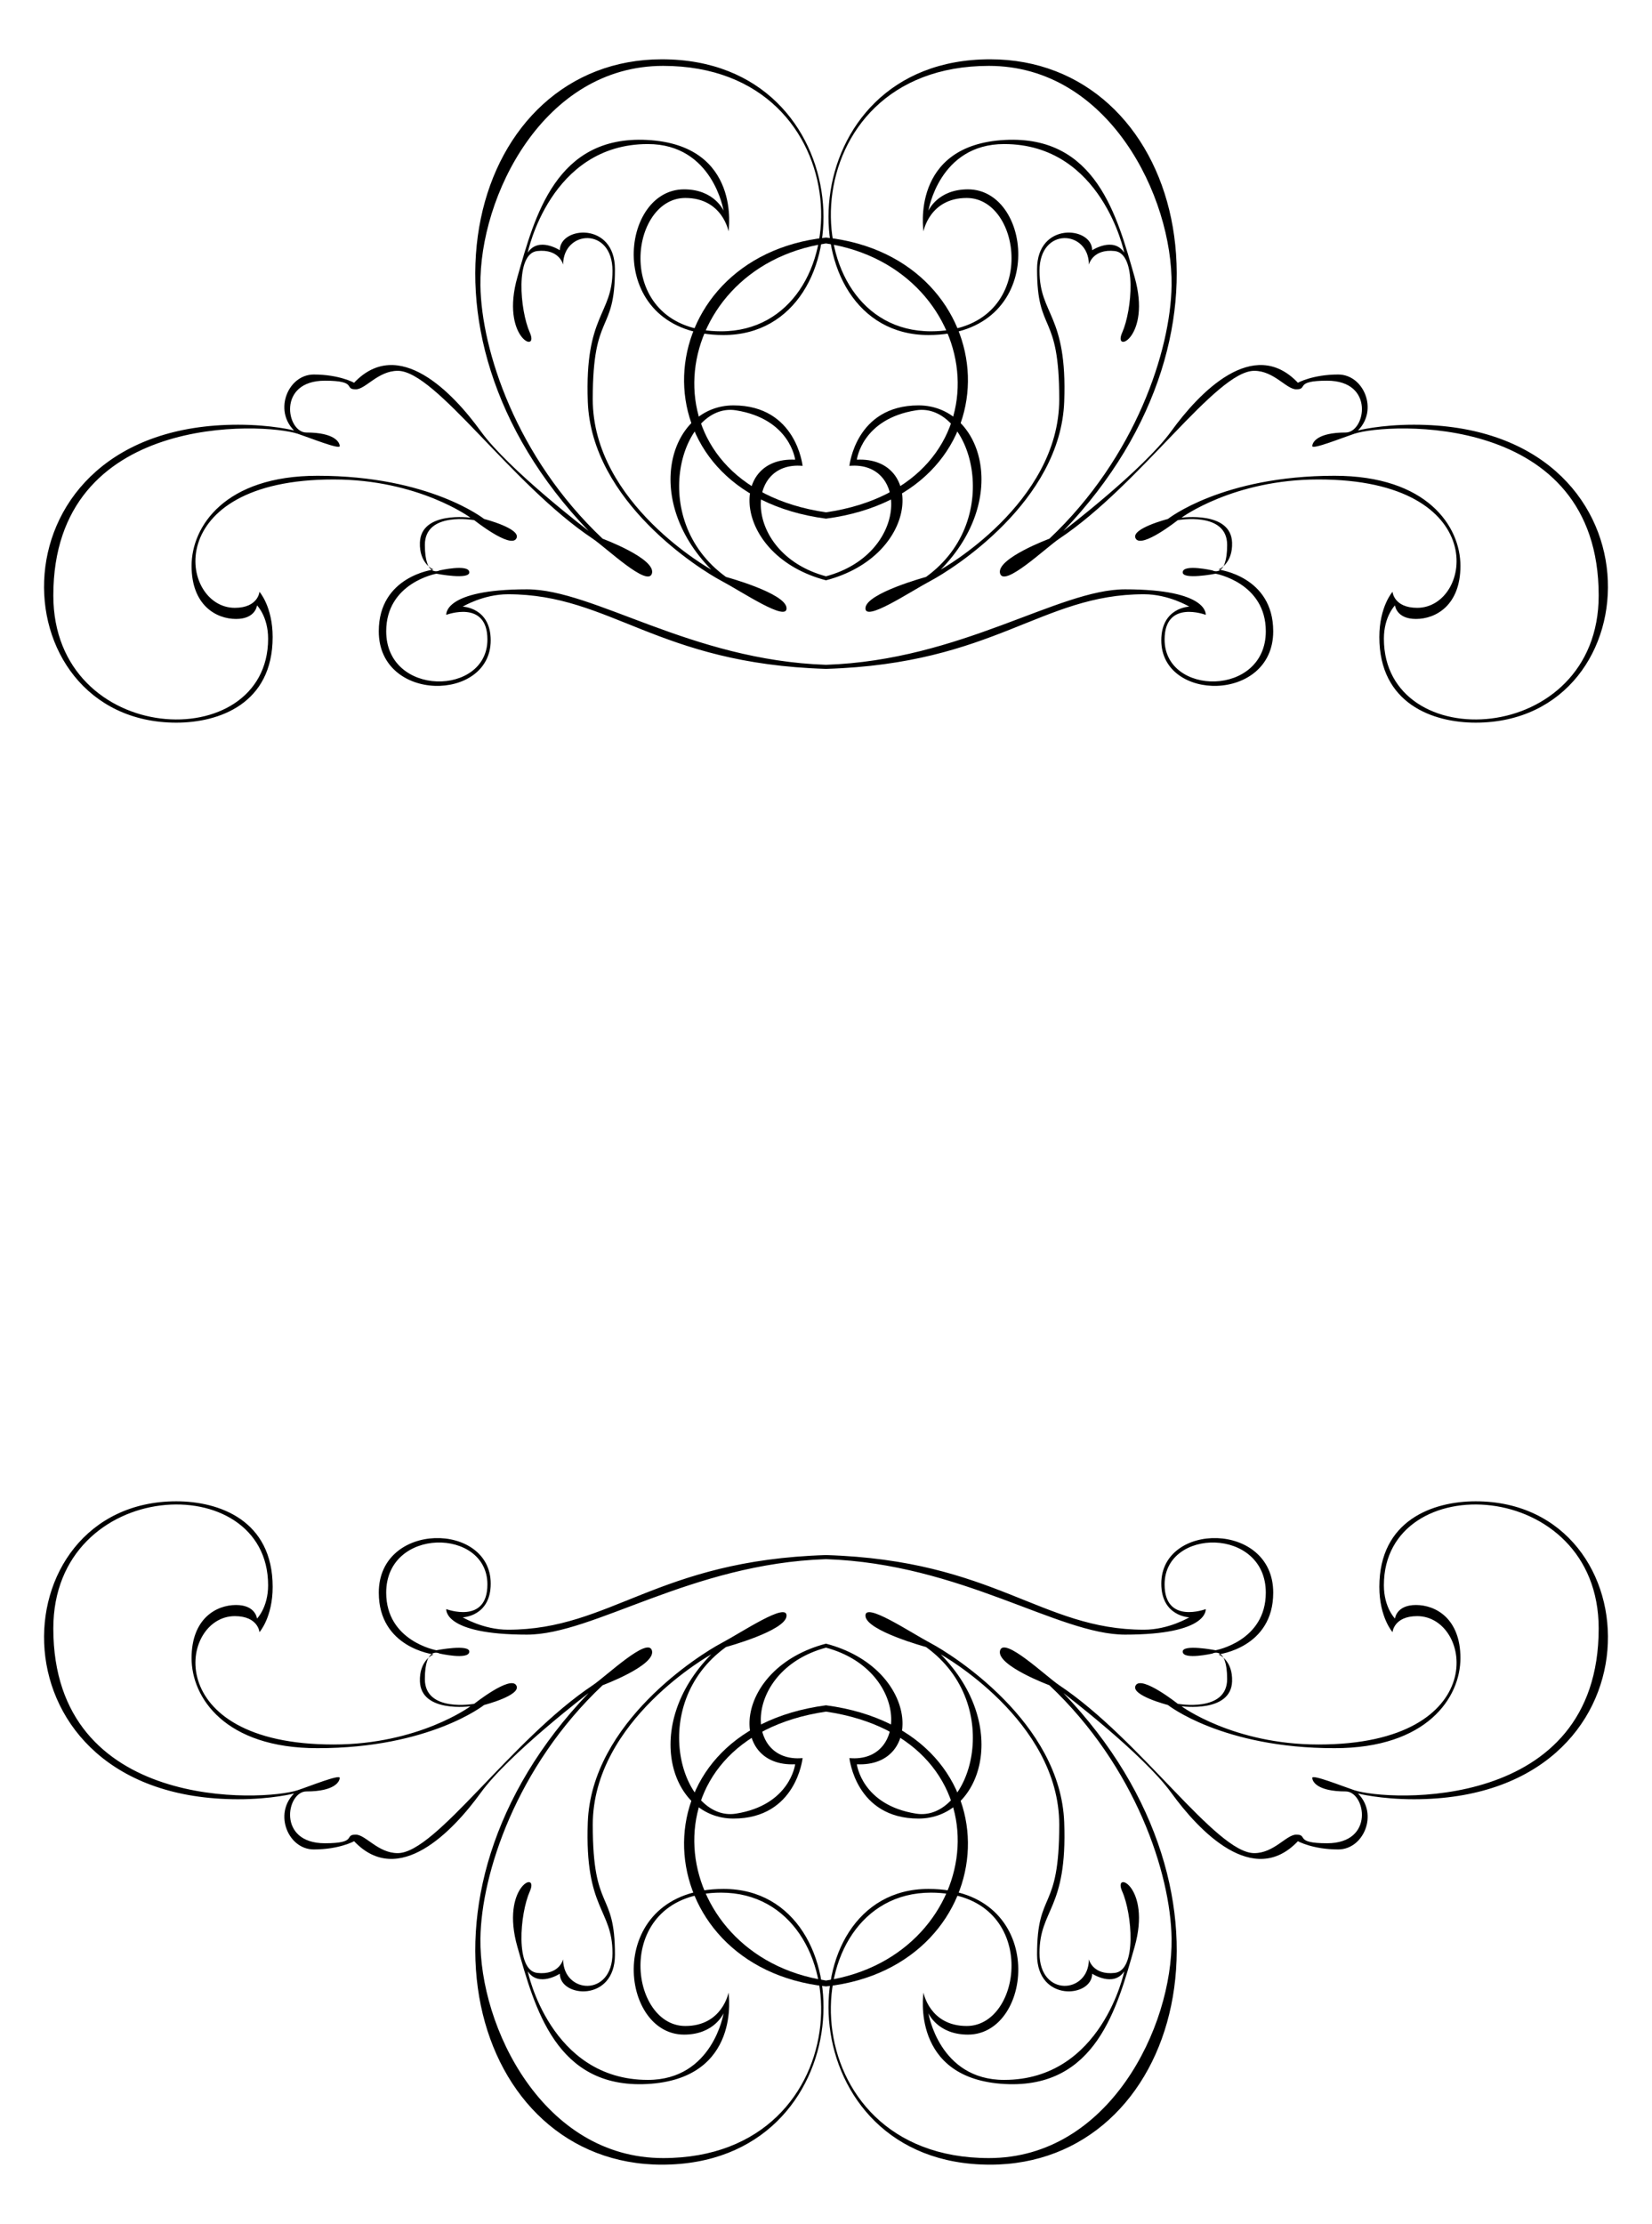 <svg xmlns="http://www.w3.org/2000/svg" viewBox="0 0 1255.682 1690.12"><path d="M627.841 1509.604c136.926-14.818 150.607-193.702 0-213.645-150.607 19.942-136.926 198.827 0 213.645zm0-208.837c143.406 21.088 123.193 185.656 0 204.352-123.194-18.696-143.406-183.263 0-204.352z"/><path d="M627.841 1252.149c62.372 16.736 63.095 87.982 17.806 83.93 0 0 4.702 45.954 52.536 45.954 47.857 0 70.374-70.351 16.894-124.776 0 0 90.056 50.047 90.056 129.49 0 67.539-16.87 48.755-16.87 98.803 0 36.299 41.899 32.53 41.899 14.393 0 0 16.26 10.635 24.397-1.867 0 0-16.895 82.567-91.313 82.567-49.425 0-57.56-50.681-57.56-50.681s6.904 16.259 30.042 16.259c50.658 0 60.672-110.719-30.042-110.719-109.438 0-106.315 209.557 46.925 209.557 143.848 0 204.537-203.263 55.67-358.406 0 0 60.66 46.278 81.932 75.686 21.272 29.396 62.538 72.553 96.319 36.91 0 0 11.253 6.257 30.641 6.257 19.388 0 30.641-26.907 15.009-42.521 0 0 16.888 4.368 42.54 4.368 192.651 0 183.886-226.415 46.924-226.415-32.524 0-73.204 14.393-73.204 65.051 0 23.115 10.021 34.397 10.021 34.397s.934-12.192 18.755-12.192c42.223 0 57.226 97.558-75.053 97.558-64.752 0-104.126-29.074-104.126-29.074s37.533 5.277 38.465-18.784c.61-16.259-10.324-20.638-10.324-20.638s41.594-4.99 41.594-46.889c0-54.426-85.074-53.816-85.074-6.891 0 25.018 21.274 25.628 21.274 25.628s-15.65 9.417-34.41 9.417c-78.275 0-113.084-52.794-241.721-56.721-128.637 3.927-163.446 56.721-241.721 56.721-18.76 0-34.41-9.417-34.41-9.417s21.274-.61 21.274-25.628c0-46.925-85.074-47.535-85.074 6.891 0 41.899 41.594 46.889 41.594 46.889s-10.935 4.379-10.324 20.638c.932 24.061 38.465 18.784 38.465 18.784s-39.374 29.074-104.126 29.074c-132.279 0-117.276-97.558-75.053-97.558 17.821 0 18.755 12.192 18.755 12.192s10.021-11.282 10.021-34.397c0-50.658-40.68-65.051-73.204-65.051-136.963 0-145.727 226.415 46.923 226.415 25.652 0 42.54-4.368 42.54-4.368-15.632 15.615-4.379 42.521 15.009 42.521s30.641-6.257 30.641-6.257c33.781 35.642 75.047-7.514 96.319-36.91 21.272-29.409 81.932-75.686 81.932-75.686-148.867 155.143-88.178 358.406 55.67 358.406 153.24 0 156.363-209.557 46.925-209.557-90.714 0-80.7 110.719-30.042 110.719 23.138 0 30.042-16.259 30.042-16.259s-8.135 50.681-57.56 50.681c-74.418 0-91.313-82.567-91.313-82.567 8.136 12.503 24.397 1.867 24.397 1.867 0 18.137 41.899 21.906 41.899-14.393 0-50.048-16.87-31.264-16.87-98.803 0-79.444 90.056-129.49 90.056-129.49-53.481 54.425-30.963 124.776 16.894 124.776 47.834 0 52.536-45.954 52.536-45.954-45.292 4.053-44.569-67.194 17.803-83.93zm0-67.257c102.786 3.468 176.493 57.362 227.339 57.362 63.806 0 61.282-19.396 61.282-19.396s-31.263 11.882-31.263-18.76c0-43.167 76.937-43.777 76.937 6.269 0 36.91-38.149 43.766-38.149 43.766s-25.651-4.989-25.016 1.256c.621 6.246 22.528 1.257 22.528 1.257s11.247-6.246 11.247 19.382c0 25.64-37.533 18.784-37.533 18.784s-27.207-21.596-31.897-14.094c-4.702 7.502 24.395 15.003 24.395 15.003s41.289 32.83 126.643 32.83c70.386 0 95.715-38.465 95.715-68.484 0-30.008-18.778-40.332-33.787-40.332-15.003 0-15.954 10.324-15.954 10.324s-8.441-8.434-8.441-25.328c0-90.081 163.267-82.579 163.267 32.829 0 139.781-160.443 131.37-185.772 122.911-9.087-3.015-31.903-12.192-31.903-9.369 0 2.799 3.733 10.313 25.329 10.313 15.009 0 22.511 39.388-14.071 39.388-25.346 0-14.076-6.557-23.443-6.557-7.526 0-16.912 14.059-31.921 14.059-29.074 0-86.3-86.3-148.239-127.589-9.991-6.664-42.199-37.52-45.022-26.262-2.812 11.247 37.52 26.262 37.52 26.262 65.684 61.928 92.209 143.549 92.879 192.34.957 67.527-47.834 167-138.847 167-152.929 0-151.039-201.721-44.089-201.721 82.555 0 71.296 101.339 27.219 101.339-28.153 0-32.855-25.329-32.855-25.329s-10.326 65.661 61.928 69.43c69.346 3.577 85.379-58.195 98.515-104.162 13.125-45.98-16.894-59.081-9.392-42.21 7.502 16.881 11.259 60.049-5.635 61.939-16.894 1.867-19.694-10.324-19.694-10.324 0 26.238-37.531 29.061-37.531-4.702 0-33.764 21.237-32.891 18.772-99.448-2.812-76.01-85.39-127.612-101.327-136.035-15.961-8.448-50.67-31.922-49.724-20.639.934 11.235 45.979 23.462 45.979 23.462 60.971 44.065 33.764 133.212-7.525 126.643-41.266-6.568-45.022-37.521-45.022-37.521 51.382 2.434 47.457-73.081-23.442-91.657-70.899 18.576-74.824 94.092-23.442 91.657 0 0-3.756 30.952-45.022 37.521-41.289 6.569-68.496-82.578-7.525-126.643 0 0 45.045-12.227 45.979-23.462.946-11.282-33.763 12.192-49.724 20.639-15.937 8.423-98.515 60.025-101.327 136.035-2.465 66.558 18.772 65.684 18.772 99.448 0 33.763-37.531 30.94-37.531 4.702 0 0-2.801 12.192-19.694 10.324-16.894-1.891-13.136-45.058-5.634-61.939 7.502-16.87-22.517-3.77-9.392 42.21 13.136 45.967 29.169 107.739 98.515 104.162 72.254-3.769 61.928-69.43 61.928-69.43s-4.702 25.329-32.855 25.329c-44.076 0-55.335-101.339 27.219-101.339 106.95 0 108.84 201.721-44.088 201.721-91.013 0-139.804-99.473-138.847-167 .67-48.791 27.195-130.412 92.879-192.34 0 0 40.332-15.016 37.52-26.262-2.823-11.258-35.031 19.599-45.022 26.262-61.939 41.289-119.165 127.589-148.239 127.589-15.009 0-24.395-14.059-31.921-14.059-9.368 0 1.903 6.557-23.443 6.557-36.582 0-29.08-39.388-14.071-39.388 21.596 0 25.329-7.514 25.329-10.313 0-2.823-22.816 6.354-31.903 9.369-25.329 8.458-185.772 16.869-185.772-122.911 0-115.408 163.267-122.91 163.267-32.829 0 16.894-8.441 25.328-8.441 25.328s-.951-10.324-15.954-10.324c-15.009 0-33.787 10.324-33.787 40.332 0 30.019 25.329 68.484 95.715 68.484 85.354 0 126.643-32.83 126.643-32.83s29.097-7.502 24.395-15.003c-4.69-7.502-31.897 14.094-31.897 14.094s-37.533 6.856-37.533-18.784c0-25.628 11.247-19.382 11.247-19.382s21.907 4.989 22.528-1.257c.635-6.245-25.016-1.256-25.016-1.256s-38.149-6.856-38.149-43.766c0-50.046 76.937-49.436 76.937-6.269 0 30.641-31.264 18.76-31.264 18.76s-2.524 19.396 61.282 19.396c50.845 0 124.552-53.894 227.338-57.362z"/><g><path d="M627.841 394.161c150.607-19.942 136.926-198.827 0-213.644-136.926 14.817-150.607 193.701 0 213.644zm0-209.16c123.193 18.695 143.406 183.263 0 204.352-143.406-21.089-123.194-185.657 0-204.352z"/><path d="M610.034 354.041s-4.702-45.954-52.536-45.954c-47.857 0-70.374 70.351-16.894 124.776 0 0-90.056-50.046-90.056-129.49 0-67.539 16.87-48.755 16.87-98.803 0-36.299-41.899-32.53-41.899-14.393 0 0-16.26-10.636-24.397 1.867 0 0 16.895-82.567 91.313-82.567 49.425 0 57.56 50.681 57.56 50.681s-6.904-16.259-30.042-16.259c-50.658 0-60.672 110.719 30.042 110.719 109.438 0 106.315-209.557-46.925-209.557-143.848 0-204.537 203.263-55.67 358.406 0 0-60.66-46.278-81.932-75.686-21.272-29.396-62.538-72.553-96.319-36.91 0 0-11.253-6.257-30.641-6.257s-30.641 26.907-15.009 42.522c0 0-16.888-4.368-42.54-4.368-192.651 0-183.886 226.415-46.923 226.415 32.524 0 73.204-14.393 73.204-65.051 0-23.115-10.021-34.397-10.021-34.397s-.934 12.192-18.755 12.192c-42.223 0-57.226-97.558 75.053-97.558 64.752 0 104.126 29.074 104.126 29.074s-37.533-5.277-38.465 18.784c-.61 16.259 10.324 20.638 10.324 20.638s-41.594 4.99-41.594 46.889c0 54.426 85.074 53.816 85.074 6.891 0-25.018-21.274-25.628-21.274-25.628s15.65-9.417 34.41-9.417c78.275 0 113.084 52.794 241.721 56.721C756.476 504.394 791.285 451.6 869.56 451.6c18.76 0 34.41 9.417 34.41 9.417s-21.274.61-21.274 25.628c0 46.925 85.074 47.535 85.074-6.891 0-41.899-41.594-46.889-41.594-46.889s10.935-4.379 10.324-20.638c-.932-24.061-38.465-18.784-38.465-18.784s39.374-29.074 104.126-29.074c132.279 0 117.276 97.558 75.053 97.558-17.821 0-18.755-12.192-18.755-12.192s-10.021 11.282-10.021 34.397c0 50.658 40.68 65.051 73.204 65.051 136.963 0 145.727-226.415-46.924-226.415-25.652 0-42.54 4.368-42.54 4.368 15.632-15.615 4.379-42.522-15.009-42.522-19.388 0-30.641 6.257-30.641 6.257-33.781-35.642-75.047 7.514-96.319 36.91-21.272 29.409-81.932 75.686-81.932 75.686 148.87-155.144 88.18-358.407-55.668-358.407-153.24 0-156.363 209.557-46.925 209.557 90.714 0 80.7-110.719 30.042-110.719-23.138 0-30.042 16.259-30.042 16.259s8.135-50.681 57.56-50.681c74.418 0 91.313 82.567 91.313 82.567-8.136-12.503-24.397-1.867-24.397-1.867 0-18.137-41.899-21.906-41.899 14.393 0 50.048 16.87 31.264 16.87 98.803 0 79.444-90.056 129.49-90.056 129.49 53.481-54.425 30.963-124.776-16.894-124.776-47.834 0-52.536 45.954-52.536 45.954 45.289-4.052 44.566 67.194-17.806 83.93-62.37-16.735-63.093-87.982-17.805-83.929zm-209.532 93.825c-63.806 0-61.282 19.395-61.282 19.395s31.264-11.882 31.264 18.76c0 43.167-76.937 43.777-76.937-6.269 0-36.91 38.149-43.766 38.149-43.766s25.651 4.989 25.016-1.256c-.621-6.246-22.528-1.257-22.528-1.257s-11.247 6.246-11.247-19.382c0-25.64 37.533-18.784 37.533-18.784s27.207 21.596 31.897 14.094c4.702-7.502-24.395-15.003-24.395-15.003s-41.289-32.831-126.643-32.831c-70.386 0-95.715 38.465-95.715 68.484 0 30.008 18.778 40.332 33.787 40.332 15.003 0 15.954-10.324 15.954-10.324s8.441 8.434 8.441 25.328c0 90.081-163.267 82.579-163.267-32.829 0-139.781 160.443-131.37 185.772-122.911 9.087 3.015 31.903 12.192 31.903 9.369 0-2.799-3.733-10.313-25.329-10.313-15.009 0-22.511-39.388 14.071-39.388 25.346 0 14.076 6.557 23.443 6.557 7.526 0 16.912-14.059 31.921-14.059 29.074 0 86.3 86.3 148.239 127.589 9.991 6.664 42.199 37.52 45.022 26.262 2.812-11.247-37.52-26.262-37.52-26.262-65.684-61.928-92.209-143.549-92.879-192.34-.957-67.527 47.834-167 138.847-167 152.929 0 151.038 201.721 44.088 201.721-82.555 0-71.296-101.339-27.219-101.339 28.153 0 32.855 25.329 32.855 25.329s10.326-65.661-61.928-69.43c-69.346-3.577-85.379 58.195-98.515 104.162-13.125 45.98 16.894 59.081 9.392 42.21-7.502-16.881-11.259-60.049 5.634-61.939 16.894-1.867 19.694 10.324 19.694 10.324 0-26.238 37.531-29.061 37.531 4.702 0 33.764-21.237 32.891-18.772 99.448 2.812 76.01 85.39 127.612 101.327 136.035 15.961 8.447 50.67 31.921 49.724 20.639-.934-11.235-45.979-23.462-45.979-23.462-60.971-44.065-33.764-133.212 7.525-126.643 41.266 6.568 45.022 37.52 45.022 37.52-51.382-2.434-47.457 73.081 23.442 91.657 70.899-18.576 74.824-94.092 23.442-91.657 0 0 3.756-30.952 45.022-37.52 41.289-6.569 68.496 82.578 7.525 126.643 0 0-45.045 12.227-45.979 23.462-.946 11.282 33.763-12.192 49.724-20.639 15.937-8.423 98.515-60.025 101.327-136.035 2.465-66.558-18.772-65.684-18.772-99.448 0-33.763 37.531-30.94 37.531-4.702 0 0 2.801-12.192 19.694-10.324 16.894 1.89 13.136 45.058 5.635 61.939-7.502 16.87 22.517 3.77 9.392-42.21-13.136-45.967-29.169-107.739-98.515-104.162-72.254 3.769-61.928 69.43-61.928 69.43s4.702-25.329 32.855-25.329c44.076 0 55.335 101.339-27.219 101.339-106.95 0-108.84-201.721 44.089-201.721 91.013 0 139.804 99.473 138.847 167-.67 48.791-27.195 130.412-92.879 192.34 0 0-40.332 15.016-37.52 26.262 2.823 11.258 35.031-19.599 45.022-26.262 61.939-41.289 119.165-127.589 148.239-127.589 15.009 0 24.395 14.059 31.921 14.059 9.368 0-1.903-6.557 23.443-6.557 36.582 0 29.08 39.388 14.071 39.388-21.596 0-25.329 7.514-25.329 10.313 0 2.823 22.816-6.354 31.903-9.369 25.329-8.458 185.772-16.869 185.772 122.911 0 115.409-163.267 122.91-163.267 32.829 0-16.894 8.441-25.328 8.441-25.328s.951 10.324 15.954 10.324c15.009 0 33.787-10.324 33.787-40.332 0-30.019-25.329-68.484-95.715-68.484-85.354 0-126.643 32.831-126.643 32.831s-29.097 7.502-24.395 15.003c4.69 7.502 31.897-14.094 31.897-14.094s37.533-6.856 37.533 18.784c0 25.628-11.247 19.382-11.247 19.382s-21.907-4.989-22.528 1.257c-.635 6.245 25.016 1.256 25.016 1.256s38.149 6.856 38.149 43.766c0 50.046-76.937 49.436-76.937 6.269 0-30.641 31.263-18.76 31.263-18.76s2.524-19.395-61.282-19.395c-50.846 0-124.553 53.895-227.339 57.362-102.785-3.468-176.492-57.362-227.338-57.362z"/></g></svg>